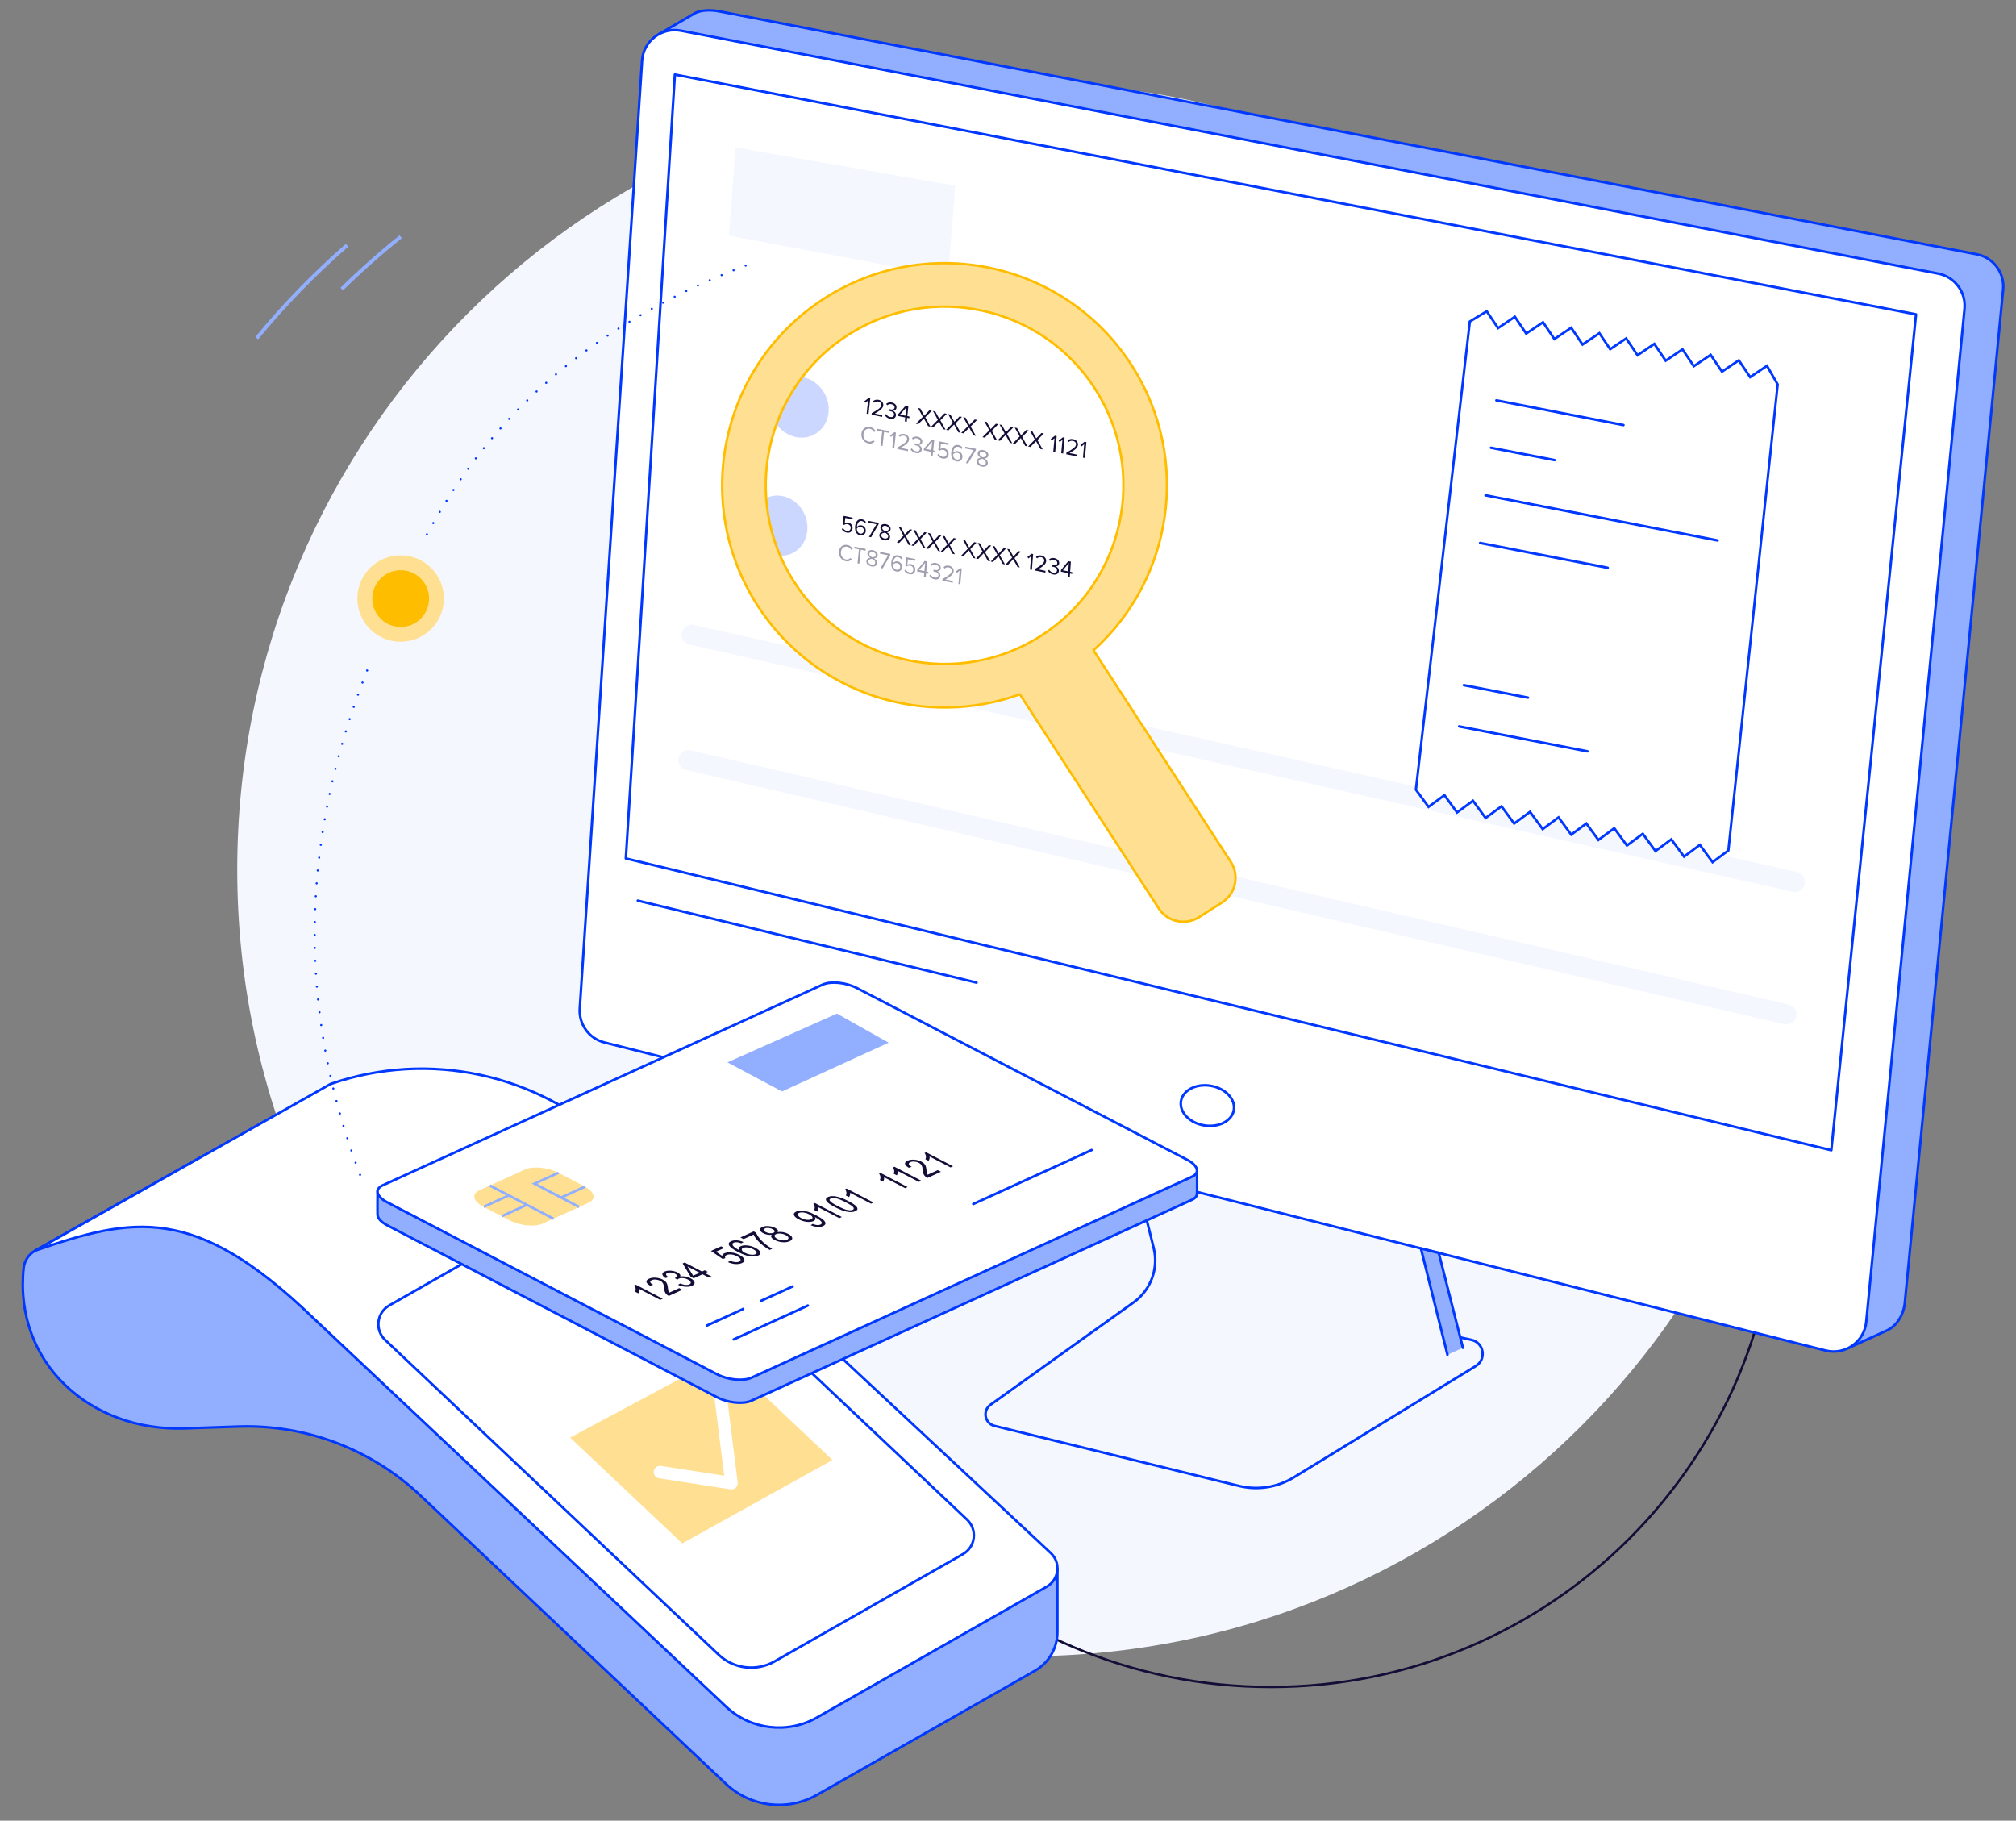 <svg width="330" height="298" xmlns="http://www.w3.org/2000/svg" xmlns:xlink="http://www.w3.org/1999/xlink" xml:space="preserve" overflow="hidden"><rect width="100%" height="100%" fill="#808080" stroke="none"/><g><path d="M296.307 142.301C296.307 213.411 238.661 271.057 167.551 271.057 96.44 271.057 38.794 213.411 38.794 142.301 38.794 71.19 96.44 13.544 167.551 13.544 238.661 13.544 296.307 71.19 296.307 142.301Z" fill="#F5F7FF" transform="matrix(1.001 0 0 1 0 0.04)"/><path d="M290.695 193.218C290.695 238.982 253.595 276.082 207.831 276.082 162.066 276.082 124.967 238.982 124.967 193.218 124.967 147.453 162.066 110.354 207.831 110.354 253.595 110.354 290.695 147.453 290.695 193.218Z" stroke="#130E37" stroke-width="0.387" stroke-miterlimit="10" fill="none" transform="matrix(1.001 0 0 1 0 0.04)"/><path d="M302.335 220.564 308.65 217.684C310.239 216.897 311.305 215.11 311.491 213.173L327.566 47.355C327.831 44.605 325.963 42.106 323.251 41.581L117.666 1.823C116.3 1.559 114.579 1.538 113.489 2.201L107.783 5.532 302.328 220.561 302.328 220.561 302.335 220.567Z" stroke="#0038FF" stroke-width="0.414" stroke-linecap="round" stroke-linejoin="round" fill="#92AFFF" transform="matrix(1.001 0 0 1 0 0.04)"/><path d="M316.941 44.74 111.354 4.982C108.192 4.369 105.204 6.676 104.993 9.889L94.807 165.04C94.636 167.62 96.333 169.953 98.837 170.584L298.539 221.008C301.716 221.81 304.866 219.594 305.178 216.332L321.254 50.515C321.518 47.764 319.65 45.265 316.938 44.74L316.938 44.74Z" stroke="#0038FF" stroke-width="0.414" stroke-linecap="round" stroke-linejoin="round" fill="#FFFFFF" transform="matrix(1.001 0 0 1 0 0.04)"/><path d="M299.47 188.224 102.342 140.469 110.36 12.165 313.323 51.419 299.47 188.224Z" stroke="#0038FF" stroke-width="0.414" stroke-linecap="round" stroke-linejoin="round" fill="none" transform="matrix(1.001 0 0 1 0 0.04)"/><path d="M200.604 180.999C200.604 183.419 199.133 185.381 197.319 185.381 195.504 185.381 194.033 183.419 194.033 180.999 194.033 178.579 195.504 176.618 197.319 176.618 199.133 176.618 200.604 178.579 200.604 180.999Z" stroke="#0038FF" stroke-width="0.414" stroke-linecap="round" stroke-linejoin="round" fill="none" transform="matrix(0.168 -0.986 0.987 0.167 -14.158 345.285)"/><path d="M104.3 147.373 159.688 160.788" stroke="#0038FF" stroke-width="0.414" stroke-linecap="round" stroke-linejoin="round" fill="none" transform="matrix(1.001 0 0 1 0 0.04)"/><path d="M185.746 192.533 188.653 204.209C189.494 207.576 188.188 211.113 185.368 213.134L161.971 229.888C160.625 230.852 161.031 232.948 162.634 233.342L202.584 243.168C205.648 243.922 208.882 243.42 211.576 241.768L241.333 223.543C243.129 222.438 242.669 219.705 240.603 219.26L235.831 218.23" stroke="#0038FF" stroke-width="0.414" stroke-linecap="round" stroke-linejoin="round" fill="none" transform="matrix(1.001 0 0 1 0 0.04)"/><path d="M236.699 221.699 232.36 204.299 235.276 205.038 239.225 220.564" fill="#92AFFF" transform="matrix(1.001 0 0 1 0 0.04)"/><path d="M239.225 220.564 235.276 205.038 232.36 204.299 236.699 221.699" stroke="#0038FF" stroke-width="0.414" stroke-linecap="round" stroke-linejoin="round" fill="none" transform="matrix(1.001 0 0 1 0 0.04)"/><path d="M69.236 192.812 172.911 256.769 172.911 267.105C172.911 269.715 171.515 272.124 169.244 273.421L133.622 293.731C128.799 296.479 122.748 295.752 118.715 291.941L68.728 244.718C60.692 237.132 49.959 233.072 38.911 233.453L30.202 233.75C14.697 234.282 2.291 222.984 3.859 207.551L3.859 207.551C3.982 206.338 4.688 205.263 5.745 204.663L33.337 189.086 69.233 192.818 69.236 192.818Z" stroke="#0038FF" stroke-width="0.411" stroke-miterlimit="10" fill="#92AFFF" transform="matrix(1.001 0 0 1 0 0.04)"/><path d="M133.613 281.07C128.796 283.815 122.751 283.091 118.718 279.292L50.977 215.444C31.851 197.089 21.811 199.107 5.754 204.657L54.061 177.38C70.119 171.83 87.933 175.668 100.285 187.335L171.824 254.15C173.518 255.733 173.193 258.502 171.181 259.649L133.616 281.061 133.616 281.061 133.616 281.07Z" stroke="#0038FF" stroke-width="0.411" stroke-linecap="round" stroke-linejoin="round" fill="#FFFFFF" transform="matrix(1.001 0 0 1 0 0.04)"/><path d="M126.652 271.901 157.469 254.333C159.532 253.159 159.872 250.327 158.148 248.697L103.597 197.158C101.132 194.827 97.426 194.383 94.474 196.062L63.656 213.63C61.593 214.804 61.254 217.636 62.977 219.266L117.528 270.805C119.994 273.136 123.7 273.58 126.652 271.901Z" stroke="#0038FF" stroke-width="0.411" stroke-linecap="round" stroke-linejoin="round" fill="#FFFFFF" transform="matrix(1.001 0 0 1 0 0.04)"/><path d="M136.135 238.925 111.564 252.583 93.23 235.261 118.135 221.921 136.135 238.925Z" fill="#FFE092" transform="matrix(1.001 0 0 1 0 0.04)"/><path d="M107.927 240.907 119.612 242.717 117.76 227.909" stroke="#FFFFFF" stroke-width="2.051" stroke-linecap="round" stroke-linejoin="round" fill="none" transform="matrix(1.001 0 0 1 0 0.04)"/><path d="M194.921 196.326 122.883 229.222C121.543 229.831 119.039 229.588 117.285 228.672L63.311 200.503C62.329 199.987 61.788 199.374 61.743 198.825 61.71 198.398 61.743 194.854 61.743 194.854L195.737 191.5C195.737 191.5 195.785 194.806 195.737 195.392 195.707 195.761 195.44 196.089 194.924 196.326L194.921 196.326Z" stroke="#0038FF" stroke-width="0.411" stroke-miterlimit="10" fill="#92AFFF" transform="matrix(1.001 0 0 1 0 0.04)"/><path d="M194.921 192.563 122.883 225.459C121.543 226.068 119.039 225.825 117.285 224.909L63.311 196.74C61.56 195.83 61.224 194.59 62.56 193.981L134.517 161.121C135.853 160.511 138.358 160.755 140.111 161.668L194.161 189.8C195.915 190.716 196.254 191.951 194.918 192.56L194.918 192.56Z" stroke="#0038FF" stroke-width="0.411" stroke-miterlimit="10" fill="#FFFFFF" transform="matrix(1.001 0 0 1 0 0.04)"/><path d="M108.375 212.528 107.964 212.717 104.54 210.933C104.567 211.041 104.558 211.167 104.522 211.302 104.483 211.44 104.435 211.555 104.369 211.645L103.849 211.374C103.936 211.197 103.966 211.014 103.936 210.831 103.906 210.648 103.834 210.491 103.714 210.356L103.978 210.236 108.372 212.531 108.375 212.531Z" fill="#130E37" transform="matrix(1.001 0 0 1 0 0.04)"/><path d="M111.063 210.795 111.579 211.065 109.372 212.074C109.237 212.005 109.132 211.936 109.045 211.861 108.9 211.732 108.801 211.591 108.732 211.434 108.663 211.275 108.624 211.08 108.609 210.843 108.579 210.473 108.519 210.2 108.417 210.023 108.315 209.846 108.165 209.702 107.961 209.597 107.747 209.488 107.513 209.419 107.249 209.398 106.985 209.377 106.759 209.407 106.576 209.491 106.378 209.582 106.297 209.696 106.336 209.828 106.375 209.96 106.528 210.104 106.801 210.245L106.324 210.407C105.939 210.179 105.735 209.966 105.705 209.768 105.675 209.57 105.822 209.398 106.138 209.251 106.459 209.104 106.831 209.053 107.249 209.086 107.666 209.125 108.051 209.23 108.393 209.41 108.567 209.503 108.714 209.603 108.825 209.717 108.937 209.831 109.03 209.966 109.09 210.119 109.15 210.278 109.195 210.503 109.228 210.813 109.255 211.068 109.282 211.233 109.303 211.317 109.33 211.401 109.372 211.476 109.42 211.546L111.057 210.795 111.06 210.795Z" fill="#130E37" transform="matrix(1.001 0 0 1 0 0.04)"/><path d="M110.867 210.26 111.207 210.038C111.561 210.173 111.859 210.251 112.108 210.272 112.357 210.29 112.558 210.26 112.72 210.185 112.913 210.098 112.988 209.978 112.946 209.825 112.904 209.672 112.753 209.527 112.495 209.392 112.246 209.263 111.982 209.185 111.699 209.158 111.417 209.128 111.18 209.158 110.991 209.248 110.916 209.287 110.837 209.338 110.762 209.413L110.336 209.146C110.366 209.134 110.393 209.128 110.408 209.116 110.582 209.038 110.678 208.936 110.702 208.807 110.72 208.684 110.609 208.551 110.36 208.422 110.162 208.32 109.949 208.257 109.717 208.239 109.486 208.221 109.291 208.242 109.129 208.317 108.967 208.392 108.903 208.482 108.931 208.603 108.958 208.723 109.084 208.855 109.315 209.005L108.81 209.14C108.498 208.93 108.336 208.729 108.312 208.545 108.288 208.362 108.414 208.209 108.678 208.086 108.858 208.002 109.081 207.951 109.336 207.936 109.591 207.921 109.852 207.936 110.108 207.996 110.369 208.053 110.597 208.131 110.792 208.233 110.988 208.335 111.114 208.44 111.195 208.554 111.276 208.669 111.282 208.789 111.222 208.906 111.477 208.846 111.756 208.843 112.054 208.891 112.351 208.939 112.642 209.038 112.925 209.185 113.309 209.383 113.522 209.603 113.576 209.837 113.63 210.074 113.492 210.263 113.165 210.413 112.871 210.549 112.513 210.597 112.093 210.567 111.672 210.537 111.261 210.431 110.874 210.254L110.874 210.254 110.874 210.263Z" fill="#130E37" transform="matrix(1.001 0 0 1 0 0.04)"/><path d="M115.934 209.077 114.883 208.53 113.432 209.188 112.94 208.933 111.63 206.756 111.967 206.602 114.802 208.083 115.252 207.876 115.744 208.131 115.294 208.338 116.345 208.885 115.934 209.074 115.934 209.074ZM114.393 208.275 112.42 207.248 113.345 208.756 114.393 208.278Z" fill="#130E37" transform="matrix(1.001 0 0 1 0 0.04)"/><path d="M119.027 206.539 119.411 206.317C119.718 206.446 120 206.521 120.252 206.539 120.507 206.557 120.715 206.53 120.88 206.452 121.078 206.362 121.147 206.233 121.087 206.071 121.027 205.906 120.838 205.741 120.513 205.572 120.189 205.404 119.901 205.317 119.591 205.287 119.282 205.254 119.024 205.287 118.808 205.386 118.675 205.446 118.594 205.521 118.57 205.608 118.54 205.699 118.558 205.789 118.627 205.885L118.18 206.029 116.255 204.708 117.916 203.951 118.432 204.218 117.099 204.828 118.096 205.524C118.114 205.335 118.231 205.194 118.453 205.092 118.745 204.957 119.123 204.915 119.591 204.96 120.06 205.005 120.495 205.137 120.913 205.356 121.33 205.575 121.564 205.783 121.679 206.011 121.823 206.293 121.706 206.518 121.333 206.69 121.027 206.828 120.67 206.882 120.252 206.855 119.838 206.825 119.432 206.72 119.036 206.542L119.027 206.542Z" fill="#130E37" transform="matrix(1.001 0 0 1 0 0.04)"/><path d="M121.594 203.257 121.228 203.464C120.979 203.371 120.778 203.314 120.615 203.296 120.351 203.266 120.138 203.287 119.976 203.365 119.844 203.425 119.778 203.5 119.778 203.593 119.775 203.717 119.85 203.858 120.012 204.014 120.174 204.17 120.471 204.368 120.907 204.593 120.808 204.443 120.784 204.314 120.832 204.203 120.877 204.086 120.982 203.996 121.138 203.924 121.408 203.801 121.775 203.762 122.234 203.81 122.691 203.858 123.126 203.99 123.543 204.212 123.82 204.356 124.03 204.509 124.171 204.672 124.318 204.837 124.375 204.987 124.339 205.122 124.306 205.26 124.189 205.374 123.988 205.464 123.646 205.624 123.201 205.663 122.655 205.587 122.108 205.512 121.462 205.281 120.7 204.888 119.853 204.446 119.36 204.071 119.213 203.762 119.09 203.491 119.201 203.275 119.552 203.119 119.817 202.999 120.129 202.954 120.489 202.975 120.85 202.996 121.216 203.092 121.591 203.254L121.591 203.254ZM121.805 205.008C121.988 205.107 122.195 205.182 122.426 205.245 122.655 205.305 122.868 205.335 123.063 205.332 123.258 205.329 123.417 205.302 123.537 205.245 123.712 205.167 123.766 205.05 123.712 204.9 123.652 204.75 123.468 204.587 123.15 204.425 122.844 204.266 122.546 204.17 122.249 204.14 121.952 204.11 121.712 204.128 121.522 204.215 121.333 204.302 121.267 204.419 121.312 204.569 121.357 204.72 121.519 204.867 121.802 205.014L121.805 205.014Z" fill="#130E37" transform="matrix(1.001 0 0 1 0 0.04)"/><path d="M121.588 202.771 121.072 202.5 123.234 201.515 123.652 201.735C123.739 201.987 123.919 202.287 124.201 202.638 124.483 202.993 124.829 203.326 125.234 203.65 125.519 203.879 125.868 204.113 126.282 204.35L125.862 204.542C125.522 204.362 125.159 204.122 124.769 203.819 124.381 203.521 124.054 203.209 123.784 202.888 123.516 202.566 123.333 202.278 123.231 202.023L121.597 202.774 121.594 202.774Z" fill="#130E37" transform="matrix(1.001 0 0 1 0 0.04)"/><path d="M126.219 202.056C125.967 202.095 125.727 202.086 125.492 202.044 125.258 202.002 125.036 201.927 124.826 201.819 124.504 201.653 124.327 201.476 124.282 201.281 124.24 201.089 124.366 200.927 124.655 200.792 124.943 200.656 125.291 200.611 125.691 200.641 126.093 200.674 126.447 200.777 126.769 200.942 126.973 201.047 127.108 201.155 127.18 201.272 127.252 201.389 127.24 201.5 127.156 201.623 127.45 201.575 127.748 201.578 128.048 201.632 128.354 201.686 128.637 201.783 128.907 201.924 129.282 202.119 129.496 202.329 129.547 202.551 129.601 202.777 129.46 202.966 129.129 203.116 128.799 203.266 128.405 203.323 127.946 203.281 127.487 203.239 127.069 203.119 126.685 202.921 126.399 202.771 126.219 202.623 126.135 202.473 126.051 202.323 126.078 202.182 126.21 202.056L126.219 202.056ZM127.114 202.735C127.267 202.813 127.441 202.879 127.643 202.927 127.841 202.975 128.033 202.996 128.222 202.987 128.411 202.978 128.565 202.945 128.694 202.885 128.889 202.795 128.97 202.677 128.931 202.53 128.892 202.386 128.748 202.248 128.49 202.113 128.231 201.978 127.952 201.9 127.649 201.87 127.348 201.84 127.099 201.87 126.898 201.963 126.706 202.05 126.628 202.17 126.67 202.314 126.712 202.458 126.853 202.596 127.105 202.729L127.105 202.729 127.114 202.738ZM125.225 201.62C125.432 201.729 125.652 201.795 125.883 201.816 126.114 201.837 126.315 201.813 126.477 201.741 126.64 201.668 126.7 201.575 126.67 201.461 126.64 201.347 126.532 201.239 126.342 201.14 126.153 201.041 125.928 200.975 125.691 200.951 125.453 200.927 125.258 200.951 125.099 201.023 124.94 201.095 124.877 201.188 124.907 201.302 124.937 201.419 125.042 201.524 125.222 201.617L125.222 201.617Z" fill="#130E37" transform="matrix(1.001 0 0 1 0 0.04)"/><path d="M132.571 200.491 132.916 200.284C133.195 200.392 133.433 200.458 133.634 200.473 133.838 200.485 134.015 200.461 134.162 200.395 134.285 200.338 134.361 200.266 134.382 200.185 134.403 200.104 134.379 200.011 134.312 199.921 134.243 199.828 134.129 199.713 133.952 199.584 133.775 199.455 133.58 199.329 133.358 199.215 133.333 199.203 133.297 199.185 133.249 199.161 133.34 199.284 133.367 199.41 133.327 199.53 133.288 199.65 133.192 199.749 133.027 199.825 132.748 199.948 132.385 199.99 131.931 199.942 131.475 199.894 131.036 199.752 130.607 199.53 130.162 199.302 129.907 199.068 129.835 198.834 129.763 198.605 129.88 198.416 130.177 198.281 130.39 198.179 130.67 198.131 131.003 198.131 131.336 198.131 131.691 198.179 132.069 198.284 132.448 198.389 132.904 198.581 133.445 198.864 134.006 199.155 134.406 199.41 134.643 199.623 134.88 199.837 134.997 200.035 134.985 200.206 134.973 200.377 134.847 200.521 134.601 200.635 134.337 200.753 134.027 200.801 133.676 200.78 133.324 200.759 132.952 200.662 132.577 200.497L132.574 200.497 132.574 200.488ZM132.318 198.716C132.009 198.554 131.7 198.455 131.397 198.419 131.09 198.38 130.85 198.404 130.67 198.482 130.49 198.56 130.427 198.689 130.49 198.852 130.55 199.017 130.733 199.179 131.042 199.341 131.321 199.488 131.616 199.575 131.913 199.608 132.219 199.641 132.46 199.611 132.646 199.53 132.832 199.449 132.907 199.326 132.853 199.179 132.799 199.032 132.625 198.879 132.315 198.719L132.318 198.719Z" fill="#130E37" transform="matrix(1.001 0 0 1 0 0.04)"/><path d="M137.661 199.152 137.249 199.341 133.823 197.557C133.85 197.665 133.841 197.791 133.805 197.927 133.766 198.065 133.718 198.179 133.652 198.269L133.132 197.999C133.219 197.822 133.249 197.638 133.219 197.455 133.189 197.272 133.117 197.116 132.997 196.984L133.261 196.864 137.655 199.152 137.664 199.152Z" fill="#130E37" transform="matrix(1.001 0 0 1 0 0.04)"/><path d="M136.556 197.548C136.039 197.278 135.661 197.044 135.427 196.84 135.192 196.641 135.069 196.455 135.057 196.293 135.045 196.131 135.162 195.996 135.403 195.882 135.583 195.797 135.787 195.752 136.015 195.737 136.243 195.725 136.493 195.746 136.757 195.797 137.024 195.851 137.31 195.933 137.616 196.041 137.922 196.149 138.295 196.32 138.727 196.545 139.244 196.812 139.616 197.047 139.85 197.248 140.084 197.446 140.211 197.632 140.22 197.794 140.232 197.957 140.114 198.095 139.868 198.206 139.547 198.353 139.141 198.386 138.655 198.314 138.072 198.224 137.367 197.963 136.544 197.539L136.556 197.539ZM136.976 197.356C137.694 197.731 138.238 197.951 138.604 198.014 138.973 198.077 139.247 198.068 139.436 197.984 139.625 197.897 139.661 197.761 139.553 197.581 139.445 197.401 139.03 197.119 138.31 196.746 137.592 196.371 137.045 196.152 136.679 196.089 136.313 196.026 136.036 196.035 135.844 196.122 135.655 196.209 135.61 196.329 135.706 196.491 135.829 196.695 136.252 196.984 136.976 197.356L136.979 197.356Z" fill="#130E37" transform="matrix(1.001 0 0 1 0 0.04)"/><path d="M142.853 196.782 142.442 196.972 139.015 195.188C139.042 195.296 139.033 195.422 138.997 195.557 138.958 195.695 138.91 195.809 138.844 195.9L138.325 195.629C138.412 195.452 138.442 195.269 138.412 195.086 138.382 194.903 138.31 194.746 138.189 194.614L138.454 194.494 142.847 196.782 142.856 196.782Z" fill="#130E37" transform="matrix(1.001 0 0 1 0 0.04)"/><path d="M148.415 194.242 148.004 194.431 144.577 192.647C144.604 192.755 144.595 192.881 144.559 193.017 144.52 193.155 144.472 193.269 144.406 193.359L143.886 193.089C143.973 192.911 144.003 192.728 143.973 192.545 143.943 192.362 143.871 192.206 143.751 192.074L144.015 191.954 148.412 194.242 148.415 194.242Z" fill="#130E37" transform="matrix(1.001 0 0 1 0 0.04)"/><path d="M150.664 193.215 150.253 193.404 146.826 191.62C146.853 191.728 146.844 191.854 146.808 191.99 146.769 192.128 146.721 192.242 146.655 192.332L146.136 192.062C146.223 191.884 146.253 191.701 146.223 191.518 146.193 191.335 146.121 191.179 146 191.047L146.265 190.926 150.661 193.215 150.664 193.215Z" fill="#130E37" transform="matrix(1.001 0 0 1 0 0.04)"/><path d="M153.352 191.482 153.869 191.752 151.661 192.761C151.526 192.692 151.421 192.623 151.334 192.548 151.19 192.419 151.091 192.278 151.022 192.122 150.953 191.963 150.913 191.767 150.898 191.53 150.868 191.161 150.808 190.887 150.706 190.71 150.604 190.533 150.454 190.389 150.25 190.284 150.037 190.176 149.802 190.107 149.535 190.086 149.268 190.065 149.046 190.095 148.862 190.179 148.664 190.269 148.583 190.383 148.622 190.515 148.661 190.65 148.814 190.791 149.088 190.932L148.61 191.095C148.226 190.866 148.022 190.653 147.992 190.455 147.961 190.257 148.109 190.086 148.424 189.938 148.739 189.791 149.118 189.74 149.535 189.773 149.952 189.806 150.337 189.917 150.679 190.098 150.853 190.191 151.001 190.29 151.112 190.404 151.229 190.518 151.316 190.653 151.376 190.806 151.436 190.959 151.481 191.191 151.514 191.5 151.541 191.755 151.568 191.92 151.589 192.005 151.616 192.089 151.658 192.164 151.706 192.233L153.343 191.482 153.352 191.482Z" fill="#130E37" transform="matrix(1.001 0 0 1 0 0.04)"/><path d="M155.851 190.848 155.439 191.038 152.013 189.254C152.04 189.362 152.031 189.488 151.995 189.623 151.956 189.761 151.908 189.875 151.841 189.965L151.322 189.695C151.409 189.518 151.439 189.335 151.409 189.152 151.379 188.968 151.307 188.812 151.187 188.68L151.451 188.56 155.848 190.848 155.851 190.848Z" fill="#130E37" transform="matrix(1.001 0 0 1 0 0.04)"/><path d="M124.459 212.873 129.619 210.516" stroke="#0038FF" stroke-width="0.411" stroke-linecap="round" stroke-miterlimit="10" fill="none" transform="matrix(1.001 0 0 1 0 0.04)"/><path d="M115.615 216.909 121.528 214.209" stroke="#0038FF" stroke-width="0.411" stroke-linecap="round" stroke-miterlimit="10" fill="none" transform="matrix(1.001 0 0 1 0 0.04)"/><path d="M159.157 197.026 178.515 188.188" stroke="#0038FF" stroke-width="0.411" stroke-linecap="round" stroke-miterlimit="10" fill="none" transform="matrix(1.001 0 0 1 0 0.04)"/><path d="M119.985 219.188 132.105 213.651" stroke="#0038FF" stroke-width="0.411" stroke-linecap="round" stroke-miterlimit="10" fill="none" transform="matrix(1.001 0 0 1 0 0.04)"/><path d="M96.263 196.803 88.762 200.23C87.459 200.825 85.02 200.584 83.314 199.695L79.086 197.488C77.38 196.599 77.053 195.395 78.356 194.8L85.858 191.377C87.161 190.782 89.6 191.023 91.305 191.911L95.534 194.119C97.24 195.008 97.567 196.212 96.263 196.806L96.263 196.806Z" fill="#FFE092" transform="matrix(1.001 0 0 1 0 0.04)"/><path d="M80.107 194.002 90.513 199.431" stroke="#92AFFF" stroke-width="0.411" stroke-miterlimit="10" fill="none" transform="matrix(1.001 0 0 1 0 0.04)"/><path d="M91.314 191.917 87.401 193.701 94.711 197.515" stroke="#92AFFF" stroke-width="0.411" stroke-miterlimit="10" fill="none" transform="matrix(1.001 0 0 1 0 0.04)"/><path d="M83.206 195.617 79.098 197.497" stroke="#92AFFF" stroke-width="0.411" stroke-miterlimit="10" fill="none" transform="matrix(1.001 0 0 1 0 0.04)"/><path d="M86.149 197.155 82.041 199.029" stroke="#92AFFF" stroke-width="0.411" stroke-miterlimit="10" fill="none" transform="matrix(1.001 0 0 1 0 0.04)"/><path d="M95.672 194.182 91.759 195.969" stroke="#92AFFF" stroke-width="0.411" stroke-miterlimit="10" fill="none" transform="matrix(1.001 0 0 1 0 0.04)"/><path d="M145.316 170.623 127.88 178.602 118.955 173.839 136.859 165.857 145.316 170.623Z" fill="#92AFFF" transform="matrix(1.001 0 0 1 0 0.04)"/><path d="M69.816 87.416C76.5 75.221 89.795 55.308 122.994 43.034" stroke="#0038FF" stroke-width="0.351" stroke-linecap="round" stroke-linejoin="round" stroke-dasharray="0 0 0 2.114" fill="none" transform="matrix(1.001 0 0 1 0 0.04)"/><path d="M58.884 192.245C46.971 160.791 50.782 132.556 60.545 108.414" stroke="#0038FF" stroke-width="0.351" stroke-linecap="round" stroke-linejoin="round" stroke-dasharray="0 0 0 2.114" fill="none" transform="matrix(1.001 0 0 1 0 0.04)"/><path d="M72.599 97.936C72.599 101.844 69.432 105.012 65.524 105.012 61.617 105.012 58.449 101.844 58.449 97.936 58.449 94.029 61.617 90.861 65.524 90.861 69.432 90.861 72.599 94.029 72.599 97.936Z" fill="#FFE092" transform="matrix(0.011 -1 1.001 0.011 -33.179 162.413)"/><path d="M70.17 97.936C70.17 100.502 68.09 102.582 65.524 102.582 62.958 102.582 60.878 100.502 60.878 97.936 60.878 95.371 62.958 93.29 65.524 93.29 68.09 93.29 70.17 95.371 70.17 97.936Z" fill="#FFBD00" transform="matrix(1.001 0 0 1 0 0.04)"/><path d="M113.102 103.858 293.533 144.307" stroke="#F5F7FF" stroke-width="3.303" stroke-linecap="round" stroke-linejoin="round" fill="none" transform="matrix(1.001 0 0 1 0 0.04)"/><path d="M112.558 124.381 292.115 165.986" stroke="#F5F7FF" stroke-width="3.303" stroke-linecap="round" stroke-linejoin="round" fill="none" transform="matrix(1.001 0 0 1 0 0.04)"/><path d="M137.649 86.561 137.856 86.383C137.991 86.633 138.192 86.798 138.487 86.858 138.817 86.924 139.072 86.735 139.105 86.425 139.141 86.089 138.934 85.831 138.61 85.765 138.4 85.723 138.207 85.756 138.027 85.888L137.814 85.762 137.961 84.395 139.439 84.693 139.409 84.975 138.232 84.738 138.135 85.621C138.268 85.522 138.484 85.459 138.727 85.507 139.132 85.588 139.469 85.948 139.415 86.474 139.361 86.999 138.946 87.236 138.46 87.137 138.054 87.056 137.805 86.846 137.652 86.555Z" fill="#130E37" transform="matrix(1.001 0 0 1 0 0.04)"/><path d="M139.835 86.077C139.907 85.392 140.28 84.828 140.961 84.966 141.271 85.029 141.469 85.191 141.598 85.404L141.421 85.609C141.313 85.431 141.184 85.296 140.931 85.245 140.46 85.149 140.196 85.606 140.144 86.104L140.135 86.203C140.259 86.05 140.553 85.882 140.865 85.945 141.301 86.032 141.628 86.374 141.574 86.918 141.529 87.356 141.166 87.687 140.64 87.579 139.958 87.441 139.766 86.765 139.841 86.071ZM141.262 86.873C141.301 86.498 141.072 86.272 140.763 86.212 140.52 86.164 140.271 86.272 140.117 86.468 140.108 86.789 140.229 87.215 140.649 87.299 141.024 87.374 141.238 87.113 141.262 86.873Z" fill="#130E37" transform="matrix(1.001 0 0 1 0 0.04)"/><path d="M142.105 87.834 143.319 85.768 142.012 85.504 142.042 85.221 143.697 85.555 143.676 85.771 142.442 87.9 142.105 87.831Z" fill="#130E37" transform="matrix(1.001 0 0 1 0 0.04)"/><path d="M143.799 87.519C143.835 87.179 144.136 87.002 144.448 86.966 144.175 86.825 143.937 86.579 143.97 86.245 144.018 85.789 144.463 85.672 144.868 85.753 145.274 85.834 145.682 86.122 145.637 86.582 145.604 86.915 145.322 87.056 145.033 87.083 145.328 87.239 145.58 87.531 145.547 87.87 145.505 88.302 145.082 88.483 144.604 88.386 144.127 88.29 143.757 87.954 143.802 87.516ZM145.241 87.774C145.274 87.441 144.871 87.215 144.724 87.167 144.574 87.155 144.142 87.212 144.109 87.546 144.081 87.822 144.325 88.044 144.628 88.104 144.931 88.164 145.211 88.05 145.238 87.774ZM145.325 86.561C145.352 86.296 145.13 86.092 144.838 86.035 144.547 85.978 144.298 86.086 144.271 86.35 144.241 86.66 144.607 86.84 144.751 86.897 144.904 86.9 145.292 86.873 145.325 86.564Z" fill="#130E37" transform="matrix(1.001 0 0 1 0 0.04)"/><path d="M148.586 89.149 147.913 87.903 147.028 88.834 146.658 88.759 147.739 87.642 146.967 86.218 147.337 86.293 147.958 87.456 148.778 86.585 149.151 86.66 148.133 87.72 148.955 89.227 148.586 89.152Z" fill="#130E37" transform="matrix(1.001 0 0 1 0 0.04)"/><path d="M150.98 89.633 150.304 88.383 149.418 89.317 149.049 89.242 150.127 88.122 149.352 86.696 149.721 86.771 150.349 87.936 151.169 87.062 151.541 87.137 150.526 88.197 151.355 89.708 150.986 89.633Z" fill="#130E37" transform="matrix(1.001 0 0 1 0 0.04)"/><path d="M153.376 90.119 152.694 88.867 151.808 89.801 151.436 89.726 152.514 88.606 151.733 87.179 152.103 87.254 152.733 88.419 153.55 87.546 153.926 87.621 152.911 88.684 153.742 90.197 153.37 90.122Z" fill="#130E37" transform="matrix(1.001 0 0 1 0 0.04)"/><path d="M155.775 90.606 155.091 89.353 154.208 90.287 153.835 90.212 154.914 89.089 154.13 87.66 154.499 87.735 155.133 88.903 155.95 88.026 156.325 88.101 155.31 89.164 156.148 90.681 155.775 90.606Z" fill="#130E37" transform="matrix(1.001 0 0 1 0 0.04)"/><path d="M159.139 91.287 158.448 90.032 157.565 90.969 157.193 90.894 158.268 89.768 157.478 88.335 157.851 88.41 158.49 89.582 159.307 88.705 159.682 88.78 158.67 89.846 159.514 91.365 159.142 91.29Z" fill="#130E37" transform="matrix(1.001 0 0 1 0 0.04)"/><path d="M161.55 91.777 160.857 90.519 159.974 91.456 159.601 91.38 160.676 90.254 159.881 88.819 160.253 88.894 160.896 90.065 161.713 89.185 162.088 89.26 161.076 90.326 161.923 91.846 161.55 91.771Z" fill="#130E37" transform="matrix(1.001 0 0 1 0 0.04)"/><path d="M163.968 92.266 163.271 91.008 162.388 91.948 162.013 91.873 163.088 90.744 162.289 89.305 162.662 89.38 163.307 90.555 164.121 89.675 164.499 89.75 163.487 90.819 164.34 92.341 163.965 92.266Z" fill="#130E37" transform="matrix(1.001 0 0 1 0 0.04)"/><path d="M166.388 92.759 165.686 91.498 164.806 92.438 164.43 92.362 165.505 91.233 164.701 89.795 165.073 89.87 165.722 91.047 166.535 90.167 166.914 90.242 165.905 91.311 166.764 92.837 166.388 92.762Z" fill="#130E37" transform="matrix(1.001 0 0 1 0 0.04)"/><path d="M168.436 93.173 168.608 91.008 168.175 91.368 168.004 91.134 168.677 90.594 168.947 90.648 168.743 93.233 168.433 93.17Z" fill="#130E37" transform="matrix(1.001 0 0 1 0 0.04)"/><path d="M169.235 93.335 169.256 93.074C170.208 92.525 170.728 92.191 170.764 91.747 170.791 91.414 170.536 91.221 170.28 91.17 169.983 91.11 169.743 91.194 169.581 91.359L169.406 91.116C169.617 90.891 169.95 90.813 170.301 90.885 170.713 90.969 171.115 91.296 171.076 91.813 171.037 92.329 170.485 92.72 169.749 93.149L170.968 93.396 170.947 93.684 169.241 93.338Z" fill="#130E37" transform="matrix(1.001 0 0 1 0 0.04)"/><path d="M171.364 93.381 171.563 93.215C171.692 93.447 171.935 93.639 172.229 93.699 172.593 93.771 172.827 93.627 172.848 93.329 172.872 93.005 172.629 92.819 172.262 92.744 172.157 92.723 172.043 92.699 172.004 92.696L172.025 92.402C172.067 92.414 172.181 92.438 172.283 92.459 172.596 92.522 172.872 92.447 172.893 92.149 172.914 91.852 172.674 91.657 172.37 91.594 172.097 91.54 171.89 91.606 171.692 91.777L171.536 91.54C171.731 91.347 172.031 91.233 172.419 91.311 172.896 91.408 173.238 91.732 173.205 92.167 173.178 92.543 172.86 92.669 172.626 92.663 172.848 92.732 173.184 92.999 173.151 93.42 173.118 93.84 172.758 94.098 172.211 93.987 171.791 93.903 171.494 93.645 171.358 93.381Z" fill="#130E37" transform="matrix(1.001 0 0 1 0 0.04)"/><path d="M174.614 94.426 174.662 93.768 173.479 93.528 173.5 93.26 174.692 91.81 175.118 91.897 174.998 93.549 175.35 93.621 175.328 93.906 174.977 93.834 174.929 94.492 174.62 94.429ZM174.782 92.128 173.809 93.305 174.683 93.483 174.782 92.128Z" fill="#130E37" transform="matrix(1.001 0 0 1 0 0.04)"/><path d="M137.198 90.233C137.283 89.447 137.889 89.023 138.589 89.164 139.018 89.251 139.295 89.528 139.457 89.858L139.189 89.957C139.075 89.711 138.835 89.504 138.559 89.45 138.027 89.341 137.577 89.684 137.511 90.299 137.445 90.915 137.802 91.423 138.337 91.534 138.613 91.591 138.886 91.486 139.048 91.296L139.289 91.495C139.054 91.75 138.739 91.906 138.307 91.816 137.607 91.672 137.114 91.02 137.198 90.233Z" fill="#130E37" fill-opacity="0.4" transform="matrix(1.001 0 0 1 0 0.04)"/><path d="M140.226 92.161 140.466 89.879 139.697 89.723 139.727 89.438 141.571 89.813 141.541 90.098 140.769 89.942 140.529 92.224 140.226 92.161Z" fill="#130E37" fill-opacity="0.4" transform="matrix(1.001 0 0 1 0 0.04)"/><path d="M141.682 91.795C141.718 91.453 142.018 91.272 142.334 91.239 142.06 91.098 141.823 90.849 141.856 90.513 141.904 90.05 142.352 89.936 142.757 90.017 143.163 90.098 143.574 90.392 143.526 90.852 143.493 91.188 143.208 91.329 142.919 91.356 143.214 91.516 143.466 91.807 143.433 92.149 143.388 92.585 142.967 92.768 142.487 92.669 142.006 92.57 141.64 92.23 141.685 91.792ZM143.127 92.056C143.16 91.72 142.757 91.492 142.61 91.444 142.457 91.432 142.027 91.489 141.991 91.825 141.961 92.101 142.208 92.326 142.511 92.39 142.814 92.453 143.096 92.335 143.124 92.059ZM143.214 90.834C143.241 90.57 143.018 90.362 142.727 90.302 142.436 90.242 142.184 90.353 142.157 90.618 142.123 90.93 142.493 91.11 142.637 91.167 142.79 91.17 143.181 91.143 143.214 90.834Z" fill="#130E37" fill-opacity="0.4" transform="matrix(1.001 0 0 1 0 0.04)"/><path d="M143.997 92.933 145.214 90.846 143.901 90.579 143.931 90.293 145.595 90.633 145.574 90.852 144.337 93.002 144 92.933Z" fill="#130E37" fill-opacity="0.4" transform="matrix(1.001 0 0 1 0 0.04)"/><path d="M145.757 91.981C145.826 91.287 146.199 90.717 146.886 90.858 147.199 90.921 147.397 91.089 147.529 91.302L147.352 91.51C147.244 91.329 147.109 91.194 146.856 91.14 146.379 91.044 146.118 91.504 146.067 92.011L146.058 92.11C146.181 91.954 146.475 91.786 146.79 91.849 147.232 91.939 147.562 92.287 147.508 92.834 147.463 93.278 147.103 93.612 146.568 93.504 145.88 93.363 145.685 92.681 145.754 91.978ZM147.202 92.789C147.238 92.411 147.006 92.182 146.694 92.119 146.448 92.068 146.199 92.179 146.042 92.378 146.036 92.705 146.157 93.134 146.583 93.221 146.961 93.299 147.175 93.035 147.199 92.792Z" fill="#130E37" fill-opacity="0.4" transform="matrix(1.001 0 0 1 0 0.04)"/><path d="M147.892 93.357 148.1 93.179C148.241 93.432 148.445 93.6 148.742 93.663 149.076 93.732 149.331 93.54 149.361 93.224 149.394 92.885 149.184 92.621 148.853 92.552 148.64 92.51 148.445 92.543 148.265 92.675L148.049 92.549 148.184 91.164 149.682 91.471 149.655 91.756 148.463 91.513 148.376 92.408C148.508 92.308 148.724 92.242 148.971 92.293 149.382 92.378 149.724 92.744 149.673 93.278 149.622 93.813 149.208 94.053 148.715 93.951 148.304 93.867 148.052 93.654 147.892 93.36Z" fill="#130E37" fill-opacity="0.4" transform="matrix(1.001 0 0 1 0 0.04)"/><path d="M151.073 94.381 151.136 93.726 149.968 93.489 149.995 93.221 151.205 91.777 151.625 91.861 151.469 93.504 151.814 93.576 151.787 93.858 151.442 93.786 151.379 94.441 151.073 94.378ZM151.289 92.095 150.301 93.266 151.163 93.444 151.292 92.098Z" fill="#130E37" fill-opacity="0.4" transform="matrix(1.001 0 0 1 0 0.04)"/><path d="M151.986 94.179 152.184 94.014C152.31 94.246 152.547 94.438 152.838 94.495 153.196 94.567 153.433 94.423 153.46 94.128 153.49 93.807 153.253 93.618 152.89 93.546 152.787 93.525 152.673 93.501 152.634 93.498L152.661 93.203C152.7 93.215 152.814 93.239 152.917 93.26 153.226 93.323 153.499 93.249 153.526 92.951 153.553 92.654 153.316 92.459 153.019 92.399 152.751 92.344 152.541 92.411 152.34 92.579L152.19 92.344C152.388 92.152 152.688 92.041 153.07 92.119 153.541 92.215 153.875 92.54 153.835 92.972 153.799 93.348 153.484 93.474 153.253 93.465 153.472 93.534 153.799 93.801 153.76 94.222 153.721 94.642 153.358 94.9 152.817 94.789 152.4 94.705 152.112 94.447 151.983 94.182Z" fill="#130E37" fill-opacity="0.4" transform="matrix(1.001 0 0 1 0 0.04)"/><path d="M154.1 95.002 154.124 94.741C155.079 94.191 155.601 93.861 155.64 93.414 155.67 93.08 155.421 92.888 155.166 92.837 154.872 92.777 154.631 92.861 154.469 93.026L154.301 92.783C154.514 92.558 154.848 92.48 155.193 92.552 155.601 92.636 155.998 92.963 155.95 93.48 155.902 93.996 155.349 94.384 154.61 94.816L155.821 95.062 155.793 95.351 154.1 95.005Z" fill="#130E37" fill-opacity="0.4" transform="matrix(1.001 0 0 1 0 0.04)"/><path d="M156.733 95.54 156.929 93.372 156.493 93.732 156.325 93.498 157.001 92.957 157.271 93.011 157.04 95.603 156.733 95.54Z" fill="#130E37" fill-opacity="0.4" transform="matrix(1.001 0 0 1 0 0.04)"/><path d="M132.006 86.912C131.703 89.6 129.387 91.362 126.838 90.84 124.288 90.317 122.504 87.72 122.829 85.047 123.153 82.374 125.453 80.651 127.973 81.158 130.499 81.666 132.306 84.236 132.006 86.912Z" fill="#CCD7FF" transform="matrix(1.001 0 0 1 0 0.04)"/><path d="M155.046 45.262 119.195 38.529 120.282 24.094 156.214 30.355 155.046 45.262Z" fill="#F5F7FF" transform="matrix(1.001 0 0 1 0 0.04)"/><path d="M56.755 40.103C51.38 44.794 46.449 49.884 41.983 55.311" stroke="#92AFFF" stroke-width="0.601" stroke-miterlimit="10" fill="none" transform="matrix(1.001 0 0 1 0 0.04)"/><path d="M65.524 38.713C62.152 41.418 58.935 44.28 55.881 47.277" stroke="#92AFFF" stroke-width="0.601" stroke-miterlimit="10" fill="none" transform="matrix(1.001 0 0 1 0 0.04)"/><path d="M141.718 67.674 141.955 65.521 141.505 65.878 141.34 65.644 142.039 65.11 142.313 65.164 142.03 67.737 141.718 67.674Z" fill="#130E37" transform="matrix(1.001 0 0 1 0 0.04)"/><path d="M142.526 67.839 142.553 67.581C143.535 67.038 144.075 66.71 144.124 66.266 144.16 65.936 143.907 65.74 143.646 65.689 143.346 65.629 143.096 65.713 142.931 65.875L142.763 65.632C142.982 65.41 143.328 65.332 143.679 65.404 144.097 65.488 144.496 65.818 144.439 66.332 144.382 66.845 143.811 67.23 143.048 67.656L144.28 67.906 144.25 68.191 142.523 67.839Z" fill="#130E37" transform="matrix(1.001 0 0 1 0 0.04)"/><path d="M144.691 67.891 144.898 67.728C145.024 67.96 145.265 68.152 145.562 68.212 145.928 68.287 146.172 68.143 146.202 67.849 146.235 67.527 145.994 67.341 145.625 67.266 145.52 67.245 145.403 67.221 145.364 67.218L145.397 66.924C145.439 66.936 145.556 66.96 145.655 66.981 145.97 67.044 146.253 66.972 146.286 66.674 146.319 66.377 146.076 66.182 145.772 66.122 145.496 66.065 145.283 66.134 145.076 66.299L144.925 66.065C145.13 65.872 145.439 65.761 145.829 65.842 146.313 65.939 146.649 66.266 146.604 66.698 146.565 67.074 146.238 67.197 146 67.188 146.226 67.257 146.556 67.527 146.514 67.945 146.472 68.362 146.097 68.617 145.541 68.506 145.115 68.419 144.823 68.164 144.694 67.9Z" fill="#130E37" transform="matrix(1.001 0 0 1 0 0.04)"/><path d="M147.961 68.942 148.031 68.287 146.835 68.044 146.862 67.776 148.118 66.338 148.547 66.425 148.373 68.068 148.727 68.14 148.697 68.422 148.343 68.35 148.274 69.005 147.961 68.942ZM148.205 66.659 147.178 67.824 148.061 68.005 148.202 66.659Z" fill="#130E37" transform="matrix(1.001 0 0 1 0 0.04)"/><path d="M151.769 69.716 151.079 68.452 150.16 69.389 149.778 69.311 150.901 68.185 150.109 66.74 150.49 66.818 151.13 67.999 151.983 67.119 152.367 67.197 151.31 68.263 152.157 69.791 151.775 69.713Z" fill="#130E37" transform="matrix(1.001 0 0 1 0 0.04)"/><path d="M154.241 70.218 153.547 68.951 152.628 69.888 152.247 69.809 153.367 68.683 152.571 67.236 152.953 67.314 153.595 68.494 154.445 67.614 154.833 67.692 153.775 68.758 154.625 70.29 154.244 70.212Z" fill="#130E37" transform="matrix(1.001 0 0 1 0 0.04)"/><path d="M156.715 70.719 156.019 69.452 155.1 70.392 154.715 70.314 155.836 69.185 155.037 67.737 155.418 67.815 156.064 68.999 156.914 68.119 157.301 68.197 156.244 69.266 157.097 70.797 156.712 70.719Z" fill="#130E37" transform="matrix(1.001 0 0 1 0 0.04)"/><path d="M159.193 71.224 158.493 69.957 157.574 70.897 157.19 70.819 158.31 69.689 157.508 68.239 157.893 68.317 158.541 69.5 159.391 68.62 159.779 68.698 158.724 69.767 159.58 71.302 159.196 71.224Z" fill="#130E37" transform="matrix(1.001 0 0 1 0 0.04)"/><path d="M162.662 71.927 161.959 70.656 161.04 71.596 160.655 71.518 161.776 70.389 160.968 68.939 161.352 69.017 162.004 70.203 162.854 69.32 163.241 69.398 162.187 70.47 163.046 72.008 162.662 71.93Z" fill="#130E37" transform="matrix(1.001 0 0 1 0 0.04)"/><path d="M165.148 72.434 164.442 71.164 163.523 72.107 163.139 72.029 164.259 70.897 163.448 69.443 163.833 69.521 164.487 70.707 165.337 69.825 165.725 69.903 164.671 70.975 165.532 72.512 165.148 72.434Z" fill="#130E37" transform="matrix(1.001 0 0 1 0 0.04)"/><path d="M167.638 72.939 166.929 71.665 166.01 72.608 165.626 72.53 166.746 71.398 165.932 69.945 166.316 70.023 166.974 71.212 167.824 70.329 168.214 70.407 167.16 71.479 168.025 73.02 167.641 72.942Z" fill="#130E37" transform="matrix(1.001 0 0 1 0 0.04)"/><path d="M170.133 73.446 169.421 72.173 168.502 73.116 168.115 73.038 169.232 71.906 168.415 70.449 168.8 70.527 169.457 71.716 170.307 70.831 170.698 70.909 169.644 71.984 170.515 73.524 170.127 73.446Z" fill="#130E37" transform="matrix(1.001 0 0 1 0 0.04)"/><path d="M172.238 73.873 172.44 71.692 171.989 72.056 171.815 71.819 172.515 71.278 172.794 71.335 172.557 73.942 172.238 73.879Z" fill="#130E37" transform="matrix(1.001 0 0 1 0 0.04)"/><path d="M173.539 74.137 173.737 71.957 173.286 72.32 173.112 72.083 173.812 71.539 174.091 71.596 173.854 74.203 173.536 74.137Z" fill="#130E37" transform="matrix(1.001 0 0 1 0 0.04)"/><path d="M174.365 74.305 174.389 74.044C175.377 73.494 175.917 73.164 175.956 72.713 175.986 72.377 175.728 72.182 175.464 72.128 175.157 72.065 174.908 72.152 174.74 72.317L174.563 72.071C174.782 71.846 175.127 71.767 175.488 71.84 175.914 71.927 176.323 72.26 176.277 72.779 176.232 73.299 175.656 73.689 174.893 74.119L176.148 74.374 176.121 74.665 174.365 74.308Z" fill="#130E37" transform="matrix(1.001 0 0 1 0 0.04)"/><path d="M177.097 74.858 177.292 72.674 176.842 73.038 176.668 72.8 177.368 72.257 177.647 72.314 177.416 74.924 177.097 74.858Z" fill="#130E37" transform="matrix(1.001 0 0 1 0 0.04)"/><path d="M140.871 70.936C140.958 70.14 141.586 69.713 142.31 69.861 142.754 69.951 143.039 70.23 143.208 70.566L142.931 70.665C142.811 70.416 142.565 70.206 142.28 70.149 141.73 70.038 141.265 70.383 141.196 71.002 141.126 71.62 141.499 72.14 142.048 72.251 142.334 72.311 142.616 72.203 142.784 72.017L143.033 72.218C142.79 72.473 142.463 72.629 142.018 72.539 141.295 72.392 140.784 71.731 140.871 70.936Z" fill="#130E37" fill-opacity="0.4" transform="matrix(1.001 0 0 1 0 0.04)"/><path d="M144.006 72.9 144.256 70.596 143.46 70.434 143.49 70.146 145.4 70.533 145.37 70.822 144.571 70.659 144.322 72.963 144.006 72.9Z" fill="#130E37" fill-opacity="0.4" transform="matrix(1.001 0 0 1 0 0.04)"/><path d="M145.919 73.29 146.151 71.122 145.7 71.482 145.532 71.245 146.235 70.704 146.511 70.761 146.235 73.353 145.919 73.29Z" fill="#130E37" fill-opacity="0.4" transform="matrix(1.001 0 0 1 0 0.04)"/><path d="M146.733 73.455 146.76 73.194C147.745 72.647 148.289 72.317 148.334 71.87 148.37 71.536 148.115 71.341 147.853 71.287 147.55 71.224 147.304 71.311 147.136 71.473L146.964 71.227C147.187 71.002 147.529 70.927 147.883 70.999 148.304 71.083 148.706 71.416 148.649 71.933 148.592 72.449 148.022 72.837 147.256 73.266L148.493 73.518 148.463 73.807 146.727 73.452Z" fill="#130E37" fill-opacity="0.4" transform="matrix(1.001 0 0 1 0 0.04)"/><path d="M148.904 73.509 149.112 73.344C149.238 73.575 149.481 73.77 149.781 73.831 150.151 73.906 150.394 73.761 150.424 73.464 150.457 73.14 150.214 72.951 149.841 72.876 149.736 72.855 149.619 72.831 149.58 72.828L149.61 72.53C149.652 72.542 149.769 72.566 149.871 72.587 150.19 72.653 150.472 72.578 150.502 72.278 150.532 71.978 150.292 71.782 149.983 71.719 149.706 71.662 149.49 71.731 149.283 71.9L149.13 71.662C149.334 71.47 149.646 71.359 150.04 71.437 150.523 71.536 150.865 71.864 150.82 72.299 150.781 72.677 150.454 72.8 150.217 72.791 150.442 72.861 150.778 73.134 150.733 73.554 150.688 73.975 150.313 74.233 149.757 74.119 149.328 74.032 149.034 73.773 148.904 73.506Z" fill="#130E37" fill-opacity="0.4" transform="matrix(1.001 0 0 1 0 0.04)"/><path d="M152.193 74.572 152.262 73.912 151.058 73.665 151.085 73.395 152.343 71.945 152.775 72.032 152.604 73.686 152.962 73.758 152.932 74.044 152.574 73.972 152.505 74.632 152.19 74.569ZM152.43 72.272 151.403 73.446 152.292 73.626 152.433 72.272Z" fill="#130E37" fill-opacity="0.4" transform="matrix(1.001 0 0 1 0 0.04)"/><path d="M153.277 74.416 153.493 74.236C153.637 74.491 153.847 74.662 154.157 74.725 154.502 74.798 154.766 74.602 154.799 74.287 154.836 73.945 154.616 73.677 154.274 73.605 154.055 73.56 153.854 73.593 153.664 73.728L153.442 73.599 153.586 72.2 155.136 72.515 155.106 72.803 153.872 72.551 153.778 73.455C153.917 73.356 154.139 73.29 154.394 73.341 154.82 73.428 155.175 73.797 155.118 74.338 155.061 74.879 154.634 75.116 154.127 75.011 153.7 74.924 153.439 74.707 153.277 74.41Z" fill="#130E37" fill-opacity="0.4" transform="matrix(1.001 0 0 1 0 0.04)"/><path d="M155.559 73.933C155.631 73.23 156.016 72.656 156.727 72.803 157.052 72.87 157.259 73.038 157.397 73.257L157.214 73.467C157.1 73.284 156.962 73.146 156.7 73.092 156.205 72.99 155.935 73.458 155.884 73.969L155.875 74.071C156.004 73.915 156.307 73.743 156.634 73.813 157.091 73.906 157.436 74.26 157.379 74.813 157.334 75.263 156.959 75.596 156.406 75.482 155.694 75.338 155.49 74.644 155.559 73.936ZM157.058 74.755C157.097 74.374 156.857 74.14 156.532 74.074 156.277 74.023 156.019 74.131 155.86 74.329 155.854 74.659 155.98 75.095 156.421 75.185 156.815 75.266 157.034 74.999 157.058 74.752Z" fill="#130E37" fill-opacity="0.4" transform="matrix(1.001 0 0 1 0 0.04)"/><path d="M157.944 75.749 159.199 73.641 157.833 73.362 157.863 73.074 159.595 73.425 159.574 73.647 158.298 75.819 157.947 75.746Z" fill="#130E37" fill-opacity="0.4" transform="matrix(1.001 0 0 1 0 0.04)"/><path d="M159.71 75.434C159.743 75.086 160.058 74.906 160.382 74.873 160.097 74.725 159.848 74.473 159.881 74.134 159.926 73.665 160.394 73.548 160.815 73.635 161.235 73.722 161.668 74.02 161.622 74.488 161.589 74.828 161.295 74.972 160.992 74.999 161.298 75.161 161.565 75.458 161.532 75.807 161.49 76.248 161.052 76.431 160.55 76.329 160.049 76.227 159.664 75.882 159.71 75.434ZM161.214 75.704C161.247 75.365 160.827 75.131 160.673 75.08 160.514 75.068 160.067 75.125 160.034 75.464 160.007 75.746 160.265 75.975 160.58 76.038 160.896 76.101 161.187 75.987 161.217 75.704ZM161.298 74.464C161.325 74.194 161.091 73.984 160.788 73.921 160.484 73.858 160.223 73.969 160.196 74.239 160.166 74.554 160.55 74.74 160.701 74.801 160.86 74.804 161.265 74.779 161.298 74.464Z" fill="#130E37" fill-opacity="0.4" transform="matrix(1.001 0 0 1 0 0.04)"/><path d="M135.487 67.548C135.18 70.269 132.784 72.038 130.141 71.497 127.499 70.957 125.631 68.317 125.952 65.608 126.273 62.899 128.655 61.155 131.279 61.683 133.904 62.212 135.793 64.836 135.487 67.548Z" fill="#CCD7FF" transform="matrix(1.001 0 0 1 0 0.04)"/><path d="M178.809 106.408C191.794 94.717 194.818 75.035 185.097 59.818 174.28 42.899 151.793 37.947 134.874 48.764 117.955 59.581 113.003 82.068 123.82 98.987 133.15 113.579 151.148 119.255 166.776 113.609L189.476 148.631C190.887 150.85 193.845 151.49 196.068 150.079L199.846 147.664C202.065 146.253 202.704 143.295 201.293 141.072L178.815 106.399 178.815 106.399 178.809 106.408ZM170.214 104.042C156.607 112.735 138.523 108.759 129.823 95.149 121.123 81.54 125.105 63.458 138.715 54.758 152.325 46.055 170.406 50.04 179.106 63.65 187.8 77.257 183.824 95.342 170.214 104.042Z" stroke="#FFBD00" stroke-width="0.387" stroke-linecap="round" stroke-linejoin="round" fill="#FFE092" transform="matrix(1.001 0 0 1 0 0.04)"/><path d="M290.695 62.881 288.947 59.836 286.196 61.689 284.343 58.938 281.592 60.791 279.736 58.043 276.986 59.896 275.133 57.145 272.382 58.998 270.529 56.248 267.778 58.103 265.922 55.353 263.304 57.118 261.538 54.497 258.787 56.353 256.934 53.602 254.183 55.455 252.327 52.704 249.576 54.56 247.724 51.809 244.973 53.662 243.12 50.911 240.357 52.59 231.54 129.21 231.54 129.21 233.603 132.03 236.207 130.117 236.207 130.117 238.27 132.94 240.871 131.027 240.871 131.027 242.937 133.85 245.537 131.934 245.537 131.934 247.603 134.757 250.201 132.844 250.201 132.844 252.27 135.667 254.865 133.751 254.865 133.751 256.937 136.574 259.409 134.751 261.382 137.442 263.973 135.526 263.973 135.526 266.048 138.349 268.64 136.433 268.64 136.433 270.715 139.259 273.304 137.343 273.304 137.343 275.385 140.168 277.971 138.25 277.971 138.25 280.052 141.075 282.634 139.159 282.622 139.271 289.803 71.329 290.695 62.881Z" stroke="#0038FF" stroke-width="0.402" stroke-miterlimit="10" fill="#FFFFFF" transform="matrix(1.001 0 0 1 0 0.04)"/><path d="M244.703 65.491 265.472 69.536" stroke="#0038FF" stroke-width="0.414" stroke-linecap="round" stroke-linejoin="round" fill="none" transform="matrix(1.001 0 0 1 0 0.04)"/><path d="M242.042 88.837 262.898 92.897" stroke="#0038FF" stroke-width="0.414" stroke-linecap="round" stroke-linejoin="round" fill="none" transform="matrix(1.001 0 0 1 0 0.04)"/><path d="M238.618 118.859 259.589 122.94" stroke="#0038FF" stroke-width="0.414" stroke-linecap="round" stroke-linejoin="round" fill="none" transform="matrix(1.001 0 0 1 0 0.04)"/><path d="M242.931 81.032 280.869 88.419" stroke="#0038FF" stroke-width="0.414" stroke-linecap="round" stroke-linejoin="round" fill="none" transform="matrix(1.001 0 0 1 0 0.04)"/><path d="M243.817 73.251 254.216 75.275" stroke="#0038FF" stroke-width="0.414" stroke-linecap="round" stroke-linejoin="round" fill="none" transform="matrix(1.001 0 0 1 0 0.04)"/><path d="M239.387 112.111 249.862 114.15" stroke="#0038FF" stroke-width="0.414" stroke-linecap="round" stroke-linejoin="round" fill="none" transform="matrix(1.001 0 0 1 0 0.04)"/></g></svg>